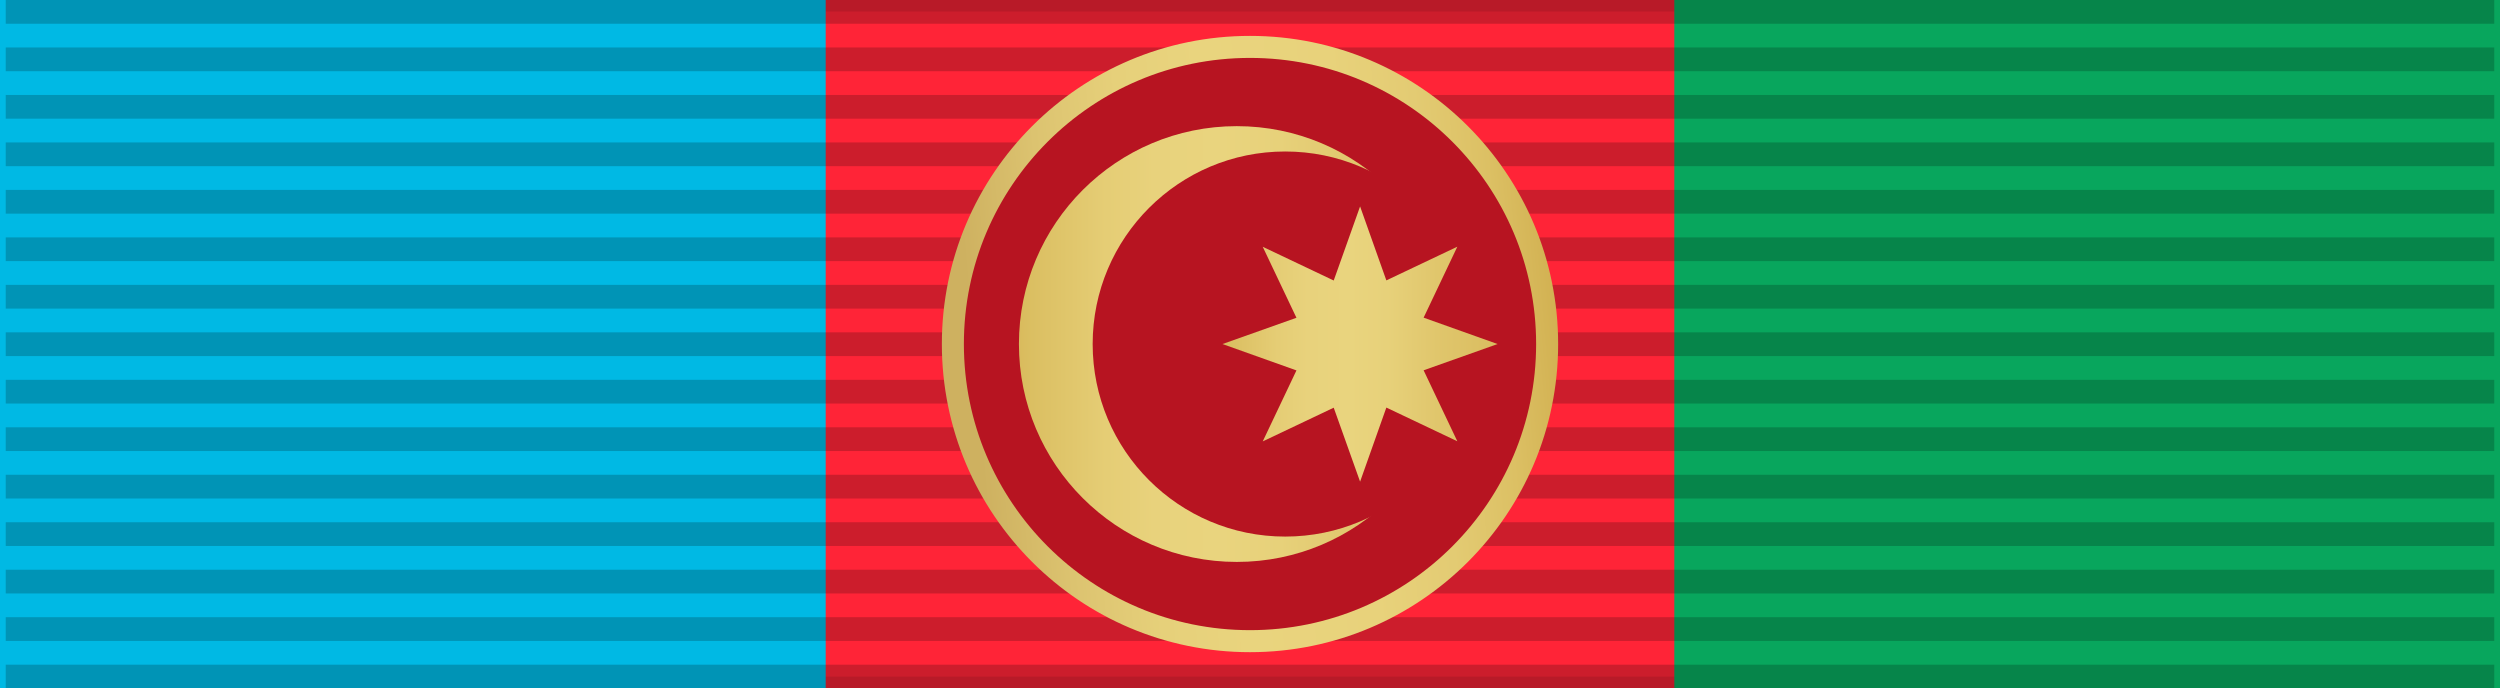 <svg xmlns="http://www.w3.org/2000/svg" width="218" height="60"><path d="M0 0h218v60H0z" style="fill:#ff2437;stroke:#000;stroke-width:2;stroke-opacity:.1"/><path stroke="#00b9e4" stroke-width="72" d="M36 0v60"/><path stroke="#08a65d" stroke-width="72" d="M182 0v60"/><path d="M109 0v60" style="stroke:#000;stroke-width:217;stroke-dasharray:2.07;opacity:.2"/><style>.st0{fill:#b71421;stroke:url(#circle4192_00000016763764681913515660000003562461697438271422_);stroke-width:1.92}.st1{fill:url(#circle10_00000076570611866643076730000005731718046413032623_)}.st3{fill:url(#path4234_00000153699152457727184430000010699659544166822301_)}</style><linearGradient id="circle4192_00000088811374627165175230000015666126391146396350_" x1="82.231" x2="135.769" y1="29.66" y2="34.34" gradientTransform="matrix(1 0 0 -1 0 62)" gradientUnits="userSpaceOnUse"><stop offset=".05" style="stop-color:#ceb160"/><stop offset=".18" style="stop-color:#dcc370"/><stop offset=".32" style="stop-color:#e6d07a"/><stop offset=".46" style="stop-color:#e9d47e"/><stop offset=".67" style="stop-color:#e8d27b"/><stop offset=".8" style="stop-color:#e3cb73"/><stop offset=".91" style="stop-color:#dcc064"/><stop offset="1" style="stop-color:#d2b152"/><stop offset="1" style="stop-color:#d0b157"/><stop offset="1" style="stop-color:#cfb15e"/><stop offset="1" style="stop-color:#ceb160"/></linearGradient><circle id="circle4192" cx="109" cy="30" r="25.91" style="fill:#b71421;stroke:url(#circle4192_00000088811374627165175230000015666126391146396350_);stroke-width:1.92"/><g id="g4227"><linearGradient id="circle10_00000129918520678015516350000001984240012910954646_" x1="88.85" x2="126.85" y1="32" y2="32" gradientTransform="matrix(1 0 0 -1 0 62)" gradientUnits="userSpaceOnUse"><stop offset="0" style="stop-color:#d9bb5d"/><stop offset=".03" style="stop-color:#dbbf62"/><stop offset=".2" style="stop-color:#e5cd75"/><stop offset=".31" style="stop-color:#e8d27c"/><stop offset=".46" style="stop-color:#e9d47e"/><stop offset=".6" style="stop-color:#e7d17a"/><stop offset=".78" style="stop-color:#e0c66c"/><stop offset=".99" style="stop-color:#dabd60"/><stop offset="1" style="stop-color:#dabd5f"/></linearGradient><circle id="circle10" cx="107.85" cy="30" r="19" style="fill:url(#circle10_00000129918520678015516350000001984240012910954646_)"/><circle id="circle4232" cx="112.07" cy="30" r="16.79" style="fill:#b71421"/><linearGradient id="path4234_00000063622366912597964770000004524039118692019616_" x1="106.6" x2="130.59" y1="32" y2="32" gradientTransform="matrix(1 0 0 -1 0 62)" gradientUnits="userSpaceOnUse"><stop offset="0" style="stop-color:#d9bb5d"/><stop offset=".03" style="stop-color:#dbbf62"/><stop offset=".2" style="stop-color:#e5cd75"/><stop offset=".31" style="stop-color:#e8d27c"/><stop offset=".46" style="stop-color:#e9d47e"/><stop offset=".6" style="stop-color:#e7d17a"/><stop offset=".78" style="stop-color:#e0c66c"/><stop offset=".99" style="stop-color:#dabd60"/><stop offset="1" style="stop-color:#dabd5f"/></linearGradient><path id="path4234" d="m118.6 18 2.29 6.45 6.19-2.94-2.94 6.19 6.45 2.3-6.45 2.29 2.94 6.19-6.19-2.94L118.6 42l-2.3-6.45-6.19 2.94 2.94-6.19-6.45-2.3 6.45-2.29-2.94-6.19 6.19 2.94 2.3-6.46z" style="fill:url(#path4234_00000063622366912597964770000004524039118692019616_)"/></g></svg>